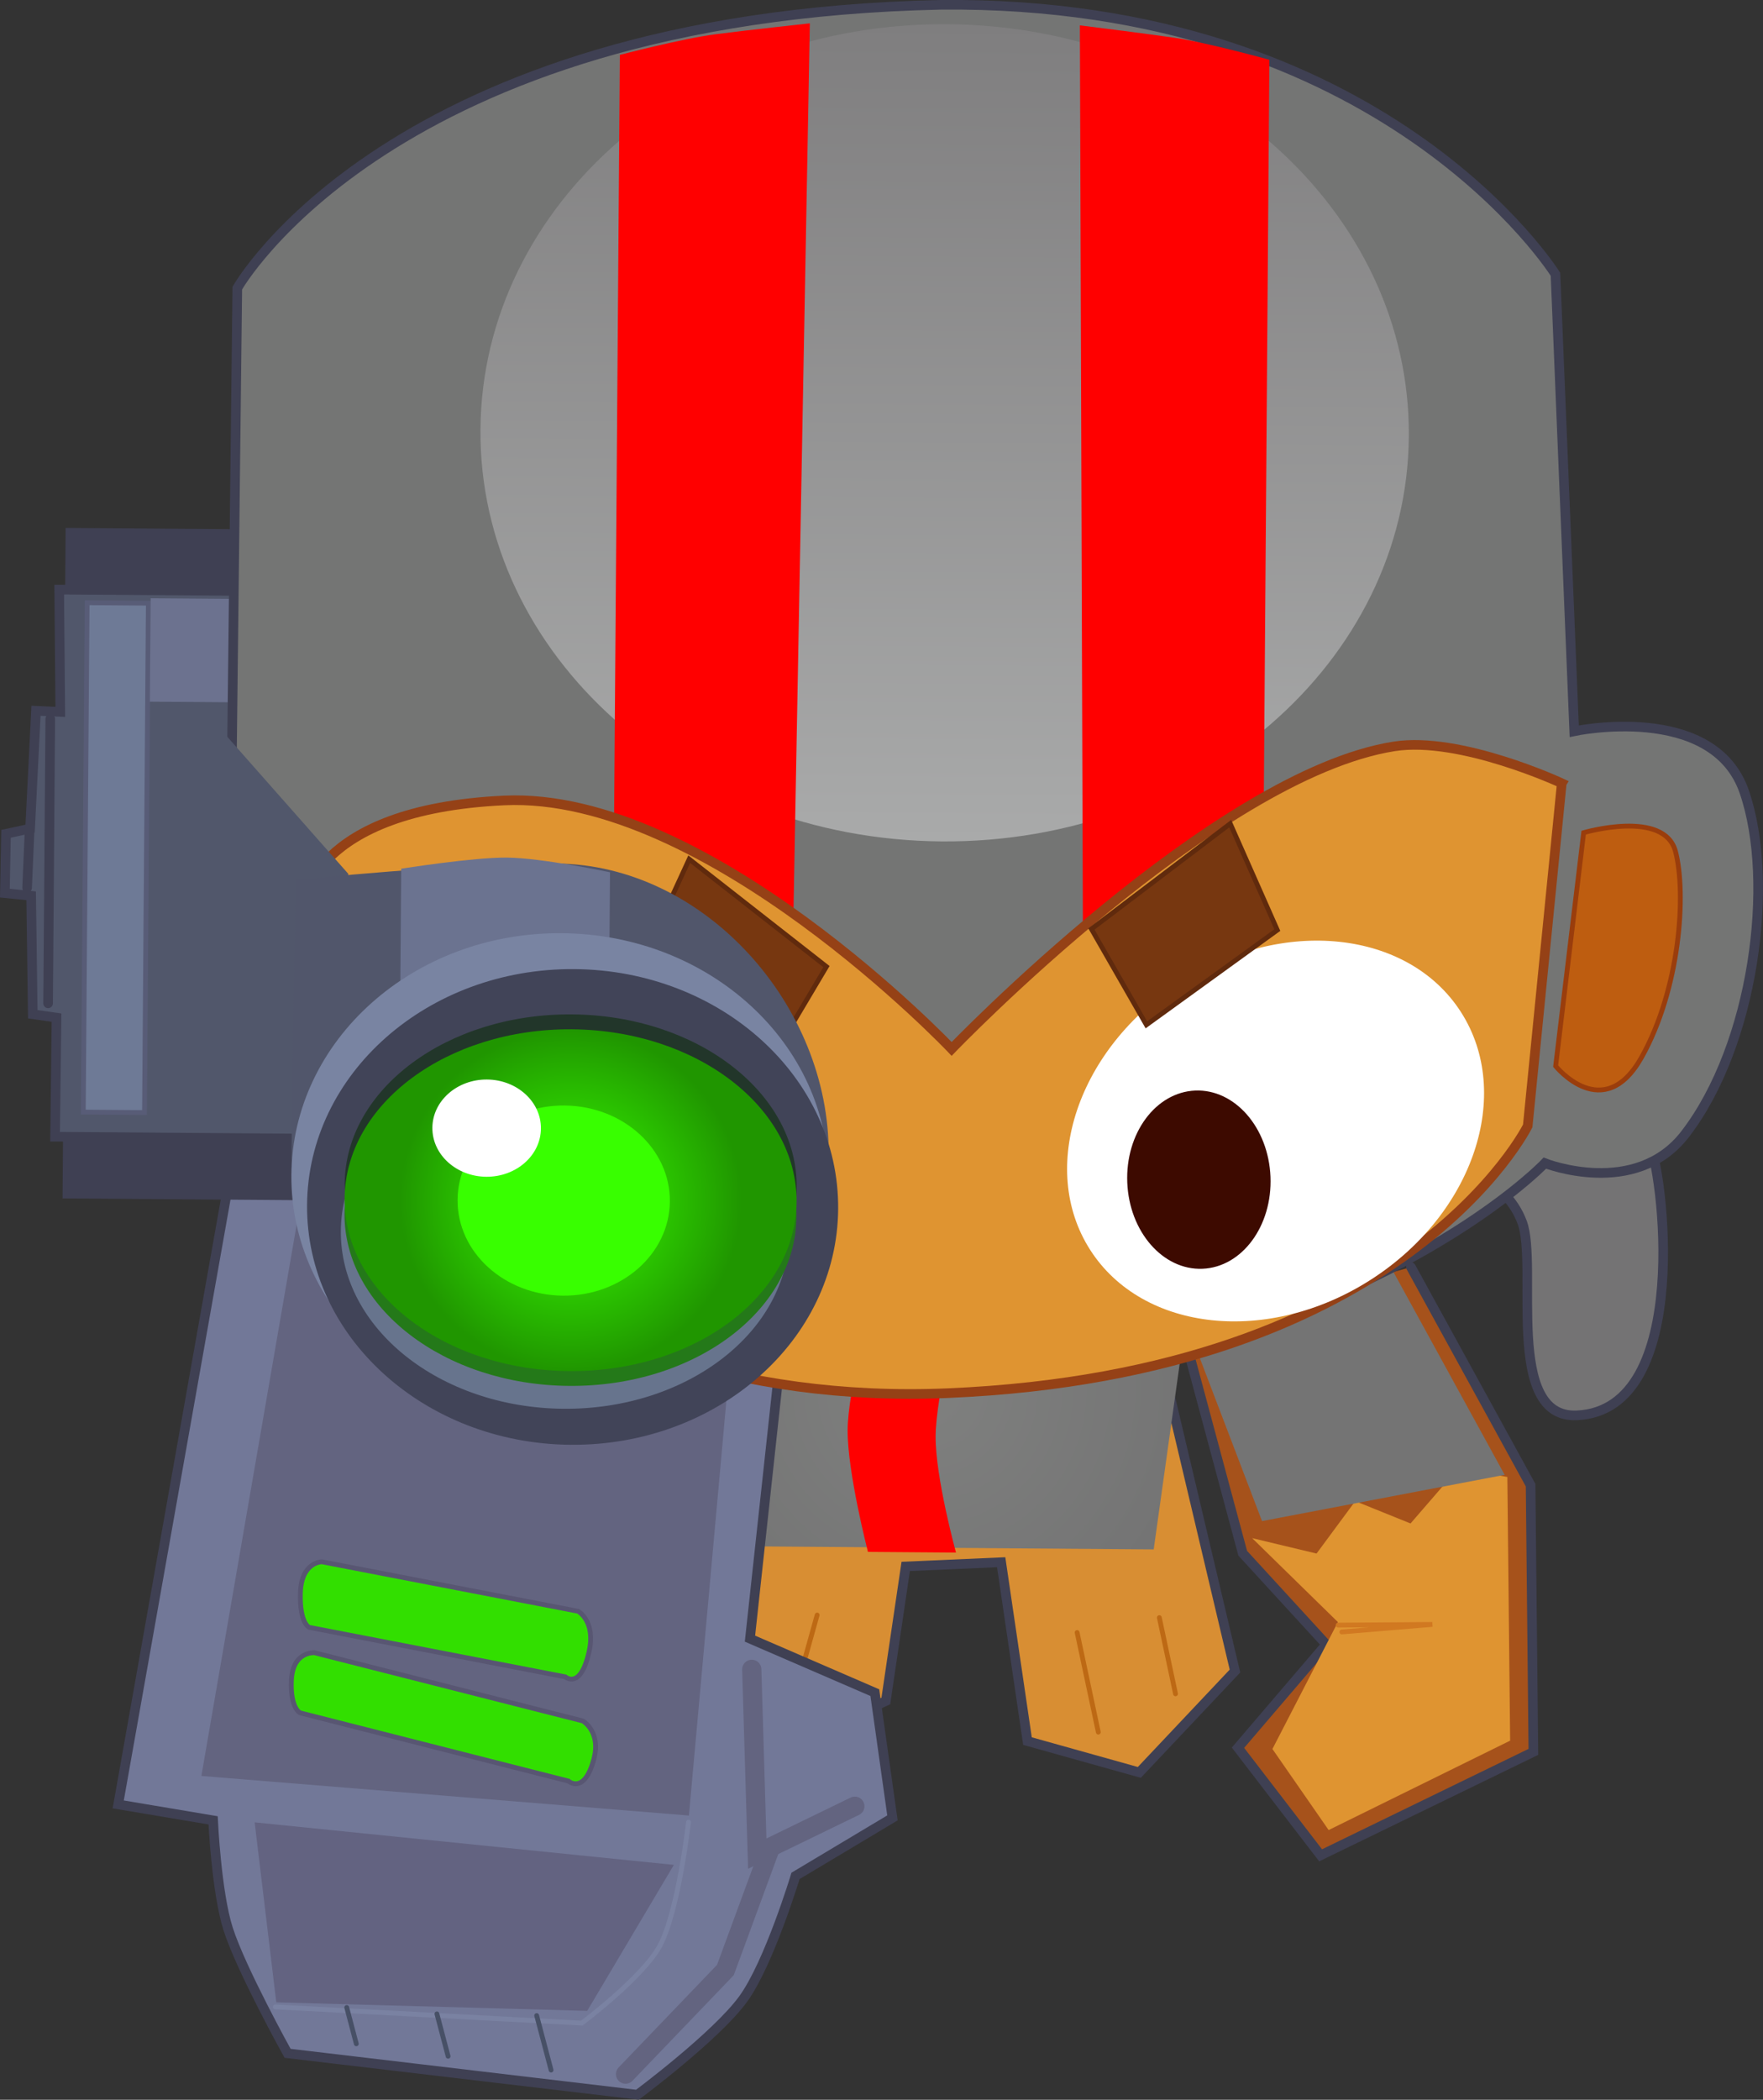 <svg version="1.1" xmlns="http://www.w3.org/2000/svg" xmlns:xlink="http://www.w3.org/1999/xlink" width="91.698" height="109.181" viewBox="0,0,91.698,109.181"><rect x="0" y="0" width="91.698" height="109.181" fill="#333333" stroke="none"/><defs><radialGradient cx="242.394" cy="194.108" r="13.992" gradientUnits="userSpaceOnUse" id="color-1"><stop offset="0" stop-color="#7f807f"/><stop offset="1" stop-color="#747474"/></radialGradient><linearGradient x1="243.442" y1="123.078" x2="243.122" y2="165.571" gradientUnits="userSpaceOnUse" id="color-2"><stop offset="0" stop-color="#7f7e7f"/><stop offset="1" stop-color="#a9aaaa"/></linearGradient><radialGradient cx="223.826" cy="184.227" r="8.886" gradientUnits="userSpaceOnUse" id="color-3"><stop offset="0" stop-color="#38ff00"/><stop offset="1" stop-color="#209600"/></radialGradient></defs><g transform="translate(-194.149,-121.82)"><g data-paper-data="{&quot;isPaintingLayer&quot;:true}" fill-rule="nonzero" stroke-linejoin="miter" stroke-miterlimit="10" stroke-dasharray="" stroke-dashoffset="0" style="mix-blend-mode: normal"><path d="M232.442,192.565c0,0 7,1.236 11.595,1.53c4.595,0.294 10.423,-1.974 10.423,-1.974l3.923,16.588l-4.975,5.271l-5.818,-1.629l-1.367,-9.3l-4.966,0.218l-1.034,6.998l-5.392,2.508l-7.15,-5.348l4.761,-14.862z" data-paper-data="{&quot;index&quot;:null}" fill="#d88e33" stroke="#3f4053" stroke-width="0.5" stroke-linecap="round"/><path d="M232.01,203.454l-1.257,4.501" data-paper-data="{&quot;index&quot;:null}" fill="none" stroke="#bd6914" stroke-width="0.25" stroke-linecap="round"/><path d="M235.31,210.598l1.341,-4.801" data-paper-data="{&quot;index&quot;:null}" fill="none" stroke="#bd6914" stroke-width="0.25" stroke-linecap="round"/><path d="M228.461,186.277l27.986,-0.25l-2.291,16.358l-21.874,-0.165z" data-paper-data="{&quot;index&quot;:null}" fill="url(#color-1)" stroke="#692206" stroke-width="0" stroke-linecap="butt"/><path d="M239.388,189.897l4.579,0.035c0,0 -1.138,4.513 -1.154,6.561c-0.016,2.152 1.059,6.056 1.059,6.056l-4.579,-0.035c0,0 -1.073,-4.15 -1.057,-6.343c0.015,-1.993 1.152,-6.273 1.152,-6.273z" data-paper-data="{&quot;index&quot;:null}" fill="#ff0000" stroke="none" stroke-width="0" stroke-linecap="butt"/><path d="M251.275,211.886l-1.102,-5.181" data-paper-data="{&quot;index&quot;:null}" fill="none" stroke="#bd6914" stroke-width="0.25" stroke-linecap="round"/><path d="M255.291,209.894l-0.842,-3.962" data-paper-data="{&quot;index&quot;:null}" fill="none" stroke="#bd6914" stroke-width="0.25" stroke-linecap="round"/><path d="M235.284,187.425l-2.127,19.6l6.494,2.808l0.917,6.512l-5.042,3.016c0,0 -1.369,4.529 -2.714,6.39c-1.394,1.929 -5.508,4.989 -5.508,4.989l-18.197,-2.153c0,0 -2.416,-4.351 -3.093,-6.468c-0.607,-1.897 -0.781,-5.646 -0.781,-5.646l-4.935,-0.829l6.125,-34.48z" fill="#727898" stroke="#3f4053" stroke-width="0.5" stroke-linecap="round"/><path d="M232.757,185.511l-2.776,30.712l-25.358,-2.058l5.564,-32.189z" fill="#636480" stroke="#3f4053" stroke-width="0" stroke-linecap="round"/><path d="M229.199,218.788l-4.507,7.591l-16.173,-0.443l-1.125,-9.359z" fill="#636381" stroke="#3f4053" stroke-width="0" stroke-linecap="round"/><path d="M210.233,206.438c0,0 -0.503,-0.194 -0.46,-1.781c0.044,-1.627 1.119,-1.629 1.119,-1.629l13.323,2.573c0,0 0.926,0.503 0.577,2.085c-0.447,2.03 -1.236,1.326 -1.236,1.326z" fill="#32df00" stroke="#585672" stroke-width="0.25" stroke-linecap="butt"/><path d="M209.762,210.884c0,0 -0.525,-0.225 -0.456,-1.702c0.071,-1.515 1.2,-1.425 1.2,-1.425l13.955,3.547c0,0 0.965,0.549 0.574,1.996c-0.501,1.856 -1.319,1.131 -1.319,1.131z" fill="#32df00" stroke="#585672" stroke-width="0.25" stroke-linecap="butt"/><path d="M229.959,216.566c0,0 -0.513,4.59 -1.485,6.421c-0.864,1.628 -4.063,4.028 -4.063,4.028l-15.941,-0.841" fill="none" stroke="#7a82a2" stroke-width="0.25" stroke-linecap="round"/><path d="M238.611,215.739l-5.075,2.464l-0.286,-9.581" fill="none" stroke="#636480" stroke-width="1" stroke-linecap="round"/><path d="M234.166,218.037l-2.287,6.218l-5.194,5.414" fill="none" stroke="#636480" stroke-width="1" stroke-linecap="round"/><path d="M222.063,226.624l0.749,2.834" fill="none" stroke="#475066" stroke-width="0.25" stroke-linecap="round"/><path d="M216.874,226.535l0.582,2.204" fill="none" stroke="#475066" stroke-width="0.25" stroke-linecap="round"/><path d="M212.183,226.203l0.499,1.889" fill="none" stroke="#475066" stroke-width="0.25" stroke-linecap="round"/><path d="M197.534,152.997l0.028,-3.724l13.551,0.102l-0.028,3.724z" fill="#3f4053" stroke="none" stroke-width="0" stroke-linecap="butt"/><path d="M197.403,184.135l0.03,-3.931l16.034,0.121l-0.03,3.931z" fill="#3f4053" stroke="none" stroke-width="0" stroke-linecap="butt"/><path d="M197.013,180.925l0.076,-6.191l-1.235,-0.176l-0.084,-6.159l-1.367,-0.137l0.059,-3.086l1.253,-0.271l0.306,-6.127l1.263,0.06l-0.055,-6.36l20.896,0.158l-0.215,28.448z" fill="#51576b" stroke="#3f4053" stroke-width="0.5" stroke-linecap="butt"/><path d="M198.481,179.646l0.2,-26.486l3.184,0.024l-0.2,26.486z" fill="#6e7a96" stroke="#585c77" stroke-width="0.25" stroke-linecap="butt"/><path d="M201.943,158.306l0.041,-5.379l7.034,0.053l-0.041,5.379z" fill="#6c728f" stroke="none" stroke-width="0" stroke-linecap="butt"/><path d="M196.763,159.198l-0.112,14.793" fill="none" stroke="#3f4053" stroke-width="0.5" stroke-linecap="round"/><path d="M195.559,167.983l0.125,-2.896" fill="none" stroke="#3f4053" stroke-width="0.5" stroke-linecap="round"/><path d="M267.535,187.705l6.224,11.34l0.144,13.868l-11.066,5.379l-4.298,-5.595l4.593,-5.373l-4.346,-4.74l-3.109,-11.565" data-paper-data="{&quot;index&quot;:null}" fill="#a6521b" stroke="#3f4053" stroke-width="0.5" stroke-linecap="round"/><path d="M273.158,176.127c0,0 5.859,3.477 6.751,5.077c0.706,1.266 2.362,13.947 -3.752,14.211c-3.792,0.163 -2,-7.763 -2.833,-10.029c-0.921,-2.503 -3.907,-3.108 -3.907,-3.108" data-paper-data="{&quot;index&quot;:null}" fill="#747374" stroke="#3f4053" stroke-width="0.5" stroke-linecap="round"/><path d="M272.695,212.329l-9.44,4.649l-2.924,-4.215l3.405,-6.6l-4.459,-4.364l3.349,0.801l2.014,-2.725l2.874,1.161l2.477,-2.864l2.559,0.446z" data-paper-data="{&quot;index&quot;:null}" fill="#df9431" stroke="#692206" stroke-width="0" stroke-linecap="round"/><path d="M266.037,186.885l6.373,11.622l-12.62,2.406l-4.382,-11.48" data-paper-data="{&quot;index&quot;:null}" fill="#747474" stroke="#174752" stroke-width="0" stroke-linecap="round"/><path d="M206.492,136.801c0,0 7.934,-14.113 36.583,-14.731c23.098,-0.23 31.978,14.014 31.978,14.014l0.976,23.757c0,0 7.231,-1.541 8.846,3.156c1.615,4.697 0.484,13.172 -3.081,17.799c-2.588,3.358 -7.292,1.504 -7.292,1.504c0,0 -9.335,9.805 -30.529,11.485c-16.021,1.27 -30.79,-7.391 -30.79,-7.391l-6.998,-22.985z" data-paper-data="{&quot;index&quot;:null}" fill="#747574" stroke="#3f4053" stroke-width="0.5" stroke-linecap="round"/><path d="M243.122,165.571c-13.334,-0.101 -24.072,-9.694 -23.983,-21.428c0.089,-11.734 10.97,-21.165 24.304,-21.064c13.334,0.101 24.072,9.694 23.983,21.428c-0.089,11.734 -10.97,21.165 -24.304,21.064z" data-paper-data="{&quot;index&quot;:null}" fill="url(#color-2)" stroke="none" stroke-width="0" stroke-linecap="butt"/><path d="M275.062,177.255l1.457,-12.139c0,0 4.206,-1.234 4.78,0.988c0.574,2.222 0.224,7.133 -1.762,10.684c-1.986,3.551 -4.475,0.467 -4.475,0.467z" data-paper-data="{&quot;index&quot;:null}" fill="#be5d10" stroke="#9a3d0c" stroke-width="0.25" stroke-linecap="round"/><path d="M226.389,124.674c0,0 3.224,-0.843 4.953,-1.07c1.542,-0.203 4.929,-0.571 4.929,-0.571l-0.935,50.737l-9.275,-5.608z" data-paper-data="{&quot;index&quot;:null}" fill="#ff0000" stroke="none" stroke-width="0" stroke-linecap="butt"/><path d="M259.844,168.417l-9.359,5.468l-0.169,-50.746c0,0 3.381,0.419 4.92,0.645c1.726,0.253 4.936,1.145 4.936,1.145z" data-paper-data="{&quot;index&quot;:null}" fill="#ff0000" stroke="none" stroke-width="0" stroke-linecap="butt"/><path d="M275.38,162.548l-1.77,17.815c0,0 -6.336,12.878 -30.138,13.896c-22.428,0.959 -33.35,-14.473 -33.35,-14.473l-0.221,-10.91c0,0 0.393,-4.964 10.468,-5.434c10.547,-0.493 23.278,12.919 23.278,12.919c0,0 13.7,-14.258 23.011,-15.731c3.442,-0.545 8.723,1.916 8.723,1.916z" data-paper-data="{&quot;index&quot;:null}" fill="#df9431" stroke="#954116" stroke-width="0.5" stroke-linecap="round"/><path d="M255.538,172.901c5.325,-3.416 11.861,-2.725 14.599,1.544c2.738,4.268 0.641,10.498 -4.684,13.913c-5.325,3.416 -11.861,2.725 -14.599,-1.544c-2.738,-4.268 -0.641,-10.498 4.684,-13.914z" data-paper-data="{&quot;index&quot;:null}" fill="#ffffff" stroke="#954116" stroke-width="0" stroke-linecap="butt"/><path d="M205.02,159.054l7.242,8.201l-0.613,12.95l-6.382,-0.048z" fill="#51576b" stroke="none" stroke-width="0" stroke-linecap="butt"/><path d="M256.315,178.526c2.057,-0.085 3.809,1.921 3.915,4.48c0.105,2.559 -1.477,4.701 -3.534,4.786c-2.057,0.085 -3.809,-1.921 -3.915,-4.48c-0.105,-2.559 1.477,-4.701 3.534,-4.786z" data-paper-data="{&quot;index&quot;:null}" fill="#3d0a00" stroke="none" stroke-width="0" stroke-linecap="butt"/><path d="M260.585,170.182l-6.81,4.927l-2.859,-4.984l7.22,-5.478z" data-paper-data="{&quot;index&quot;:null}" fill="#773710" stroke="#602a0d" stroke-width="0.25" stroke-linecap="round"/><path d="M263.752,206.321l4.897,-0.036l-4.708,0.392" data-paper-data="{&quot;index&quot;:null}" fill="none" stroke="#d17921" stroke-width="0.25" stroke-linecap="round"/><path d="M229.997,166.494l7.137,5.587l-2.934,4.941l-6.735,-5.029z" data-paper-data="{&quot;index&quot;:null}" fill="#773710" stroke="#602a0d" stroke-width="0.25" stroke-linecap="round"/><path d="M223.084,166.721c7.714,0.058 14.222,7.397 14.164,15.112c-0.058,7.716 -6.359,13.923 -14.072,13.865c-7.714,-0.058 -13.92,-6.36 -13.862,-14.076c0.021,-2.763 0.223,-14.047 0.223,-14.047c0,0 8.596,-0.892 13.547,-0.855z" fill="#51566b" stroke="none" stroke-width="0" stroke-linecap="butt"/><path d="M214.929,178.474l0.087,-11.483c0,0 3.722,-0.593 5.487,-0.579c1.851,0.014 5.374,0.765 5.374,0.765l-0.086,11.379z" fill="#6b7390" stroke="none" stroke-width="0" stroke-linecap="butt"/><path d="M223.367,170.344c7.714,0.058 13.924,5.781 13.871,12.783c-0.053,7.001 -6.349,12.63 -14.063,12.572c-7.714,-0.058 -13.924,-5.781 -13.871,-12.783c0.053,-7.001 6.349,-12.63 14.063,-12.572z" fill="#7984a2" stroke="none" stroke-width="0" stroke-linecap="butt"/><path d="M224.025,172.211c7.628,0.058 13.77,5.641 13.719,12.471c-0.052,6.83 -6.277,12.32 -13.905,12.263c-7.628,-0.058 -13.77,-5.641 -13.719,-12.471c0.052,-6.83 6.277,-12.32 13.905,-12.263z" fill="#414458" stroke="none" stroke-width="0" stroke-linecap="butt"/><path d="M235.193,186c-0.038,5.059 -5.289,9.121 -11.727,9.072c-6.439,-0.049 -11.627,-4.189 -11.589,-9.248c0.038,-5.059 5.289,-9.121 11.727,-9.072c6.439,0.049 11.627,4.189 11.589,9.248z" fill="#67748d" stroke="none" stroke-width="NaN" stroke-linecap="butt"/><path d="M223.888,176.111c6.491,0.049 11.723,4.067 11.686,8.975c-0.037,4.908 -5.329,8.846 -11.82,8.797c-6.491,-0.049 -11.723,-4.067 -11.686,-8.975c0.037,-4.908 5.329,-8.846 11.82,-8.797z" fill="#247919" stroke="#22362a" stroke-width="0" stroke-linecap="butt"/><path d="M223.899,174.565c6.491,0.049 11.723,4.067 11.686,8.975c-0.037,4.908 -5.329,8.846 -11.82,8.797c-6.491,-0.049 -11.723,-4.067 -11.686,-8.975c0.037,-4.908 5.329,-8.846 11.82,-8.797z" fill="#22362a" stroke="#22362a" stroke-width="0" stroke-linecap="butt"/><path d="M223.893,175.341c6.491,0.049 11.723,4.067 11.686,8.975c-0.037,4.908 -5.329,8.846 -11.82,8.797c-6.491,-0.049 -11.723,-4.067 -11.686,-8.975c0.037,-4.908 5.329,-8.846 11.82,-8.797z" fill="url(#color-3)" stroke="#22362a" stroke-width="0" stroke-linecap="butt"/><path d="M223.507,179.304c3.049,0.023 5.504,2.255 5.483,4.985c-0.021,2.73 -2.509,4.924 -5.558,4.901c-3.049,-0.023 -5.504,-2.255 -5.483,-4.985c0.021,-2.73 2.509,-4.924 5.558,-4.901z" fill="#38ff00" stroke="none" stroke-width="0" stroke-linecap="butt"/><path d="M219.48,177.952c1.559,0.012 2.815,1.153 2.804,2.549c-0.011,1.396 -1.283,2.518 -2.842,2.507c-1.559,-0.012 -2.815,-1.153 -2.804,-2.549c0.011,-1.396 1.283,-2.518 2.842,-2.507z" fill="#ffffff" stroke="none" stroke-width="0" stroke-linecap="butt"/></g></g></svg>